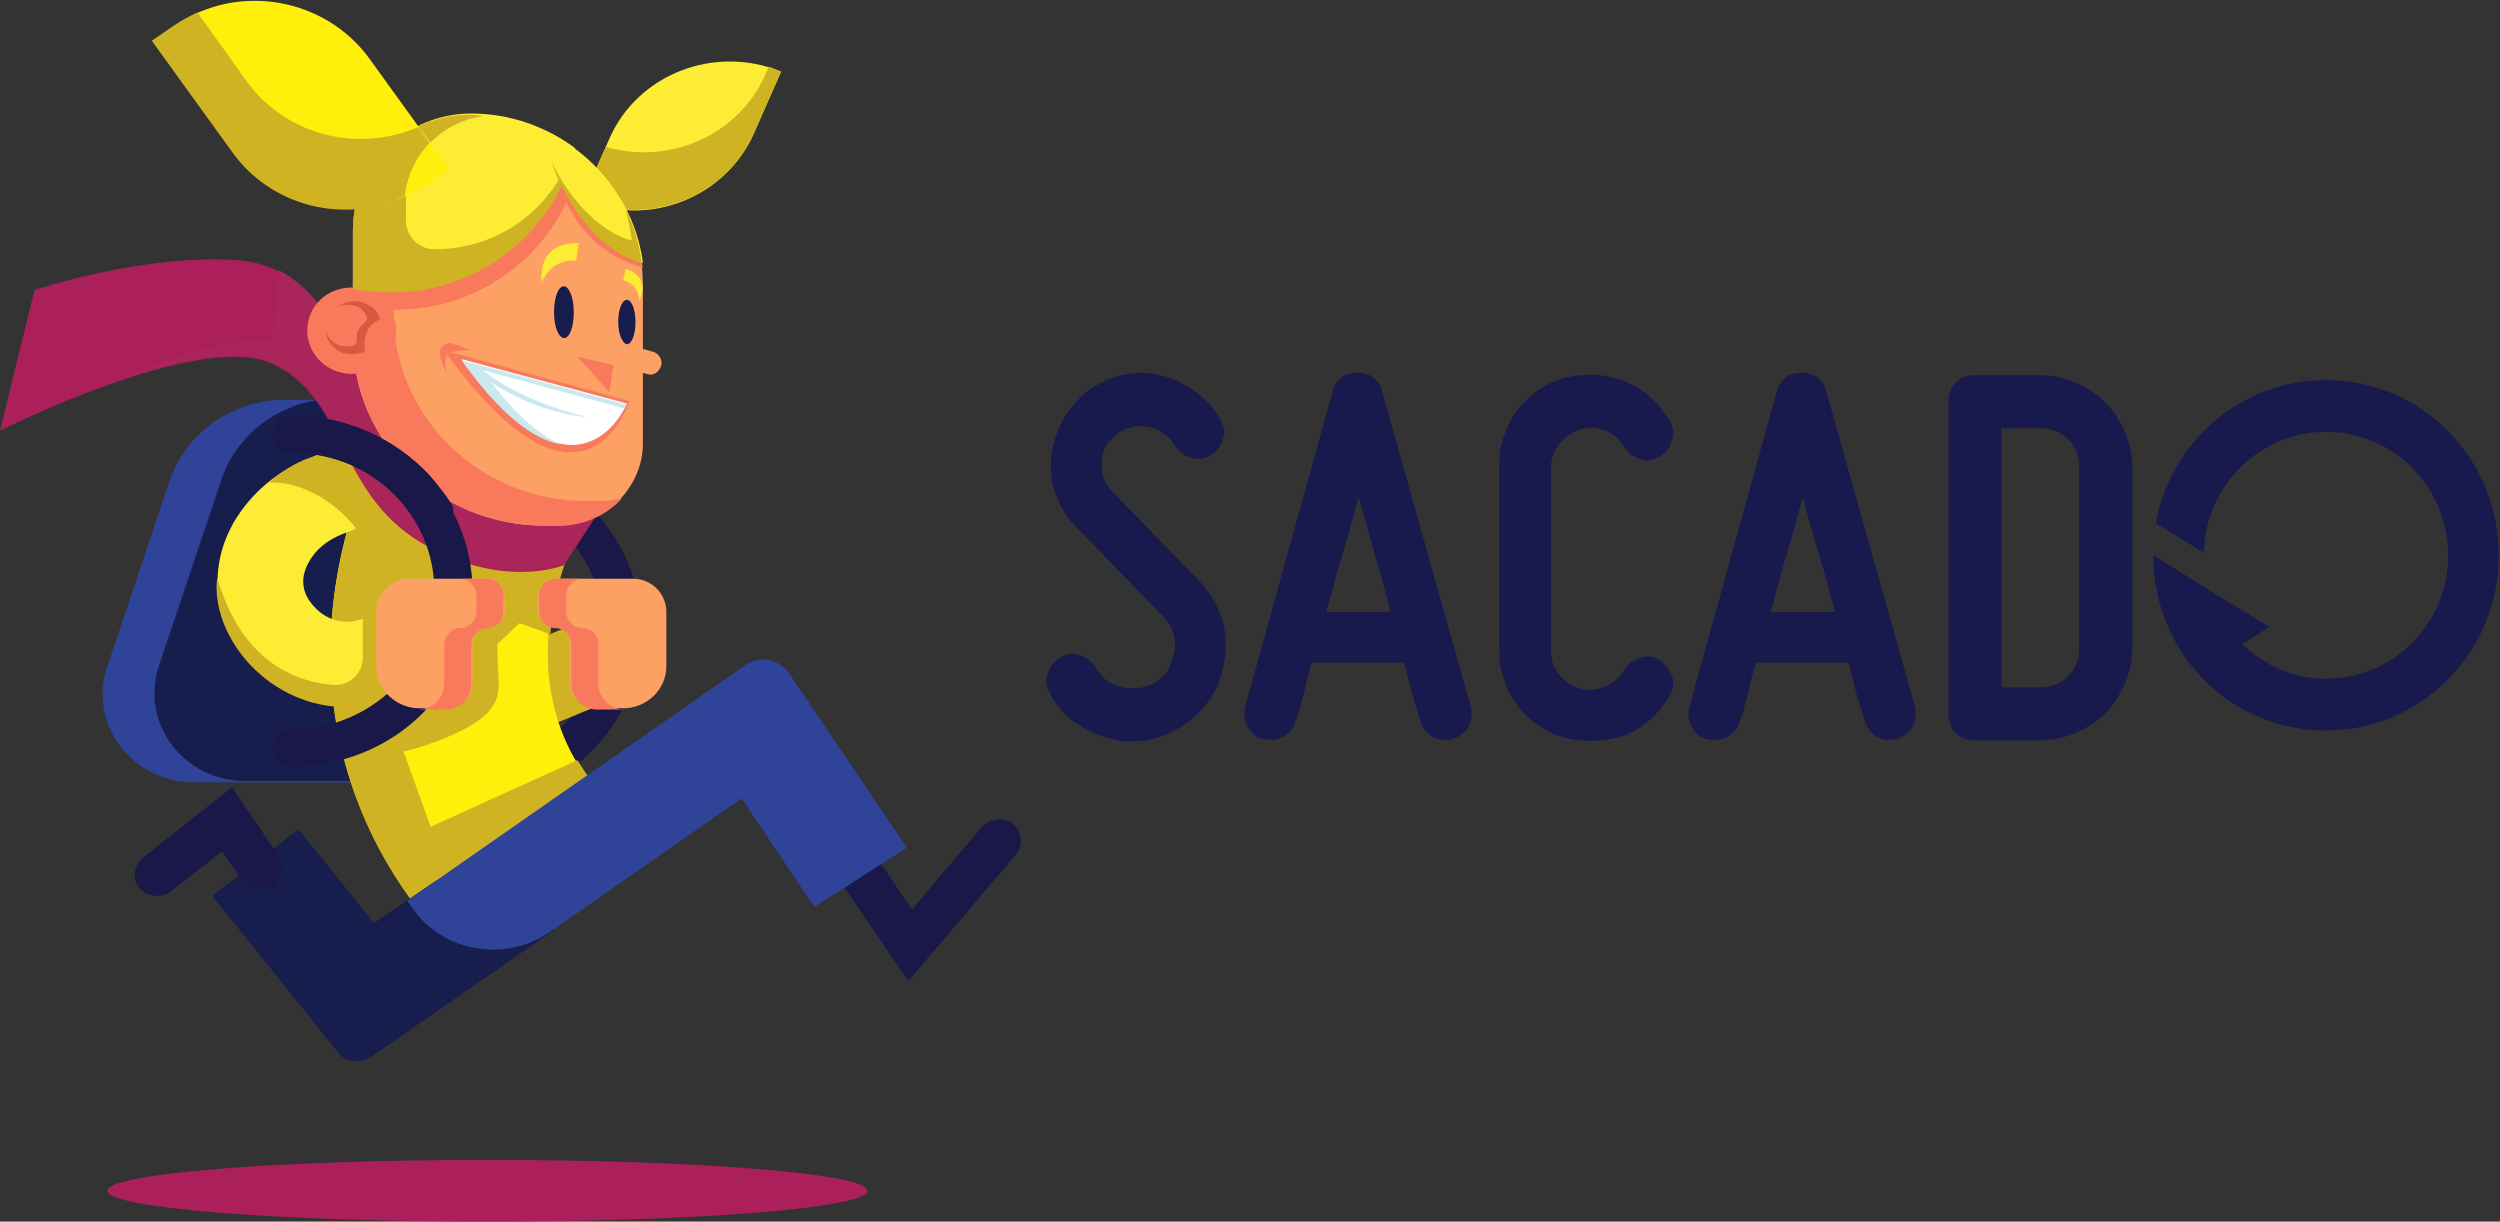 <?xml version="1.0" encoding="utf-8"?>
<!-- Generator: Adobe Illustrator 28.0.0, SVG Export Plug-In . SVG Version: 6.00 Build 0)  -->
<svg version="1.1" id="_x30_0" xmlns="http://www.w3.org/2000/svg" xmlns:xlink="http://www.w3.org/1999/xlink" x="0px" y="0px"
	 viewBox="0 0 202.6 99" style="enable-background:new 0 0 202.6 99;" xml:space="preserve">
<rect x="0" y="0" width="202.6" height="99" fill="#333333" stroke="none"/>
<style type="text/css">
	.st0{fill:#AB205A;}
	.st1{fill:#2F4399;}
	.st2{fill:#171D4D;}
	.st3{fill:#191849;}
	.st4{fill:#CFB322;}
	.st5{fill:#FFEF0A;}
	.st6{fill:#FCED34;}
	.st7{fill:#A9255A;}
	.st8{fill:#FCA163;}
	.st9{fill:#F8795C;}
	.st10{fill:#FFFFFF;}
	.st11{fill:#CAE9EE;}
	.st12{fill:#D65A40;}
	.st13{fill:#181A4D;}
</style>
<g>
	<path class="st0" d="M70.3,96.5c0,1.4-13.8,2.5-30.8,2.5c-17,0-30.8-1.1-30.8-2.5c0-1.4,13.8-2.5,30.8-2.5
		C56.5,94,70.3,95.1,70.3,96.5"/>
	<path class="st1" d="M15.7,63.4h18.8v-31H23.1c-4.3,0-8.1,2.7-9.4,6.7l-5,14.9C7.1,58.6,10.7,63.4,15.7,63.4"/>
	<path class="st2" d="M27.3,32.3c-4.3,0-8.1,2.7-9.4,6.7l-5,14.9c-1.6,4.7,2,9.4,7,9.4h14.6v-31H27.3z"/>
	<path class="st3" d="M37.4,65.2c-0.9,0-1.6-0.7-1.6-1.5c0-0.9,0.7-1.5,1.6-1.5c6.3,0,11.5-5,11.5-11.2c0-6.2-5.1-11.2-11.5-11.2
		c-0.9,0-1.6-0.7-1.6-1.5c0-0.9,0.7-1.5,1.6-1.5c8.1,0,14.6,6.4,14.6,14.3S45.4,65.2,37.4,65.2"/>
	<path class="st4" d="M41.6,59.2c-2.9,0-5.7-1.2-7.7-3.4c-2.9-3.1-3.5-7.6-1.5-11.3l0.1-0.2c1.4-2.4,3.5-4.3,6.2-5.3l4.6-2.1
		l2.9,6.3l-4.9,2.2c-1.1,0.4-2,1.2-2.6,2.2c-0.9,1.7,0,3,0.5,3.5c0.8,0.9,2.3,1.5,3.9,0.9l4.6-1.9l2.7,6.3l-4.6,1.9
		C44.4,58.9,43,59.2,41.6,59.2"/>
	<path class="st5" d="M36.8,76.9c-0.8-0.7-18.5-17-4.9-43.5l15.7,7.7c-7.4,14.4,0.2,22.4,1.1,23.2l-0.1-0.1L36.8,76.9z"/>
	<path class="st4" d="M34.9,67l-2.2-6.1c0,0,2.4-0.5,4.9-1.8c2.5-1.3,2.9-2.5,2.8-4.1c-0.1-1.7-0.1-2.8-0.1-2.8l1.8-1.7l2.5,0.9
		c0.2-2.9,1.1-6.4,3.1-10.3l-15.7-7.7C18.2,59.9,36,76.2,36.8,76.9l11.9-12.7l0.1,0.1c-0.3-0.3-1.1-1.2-2-2.7L34.9,67z"/>
	<path class="st6" d="M27.9,57.1c-2.9,0-5.6-1.2-7.6-3.3c-2.9-3.1-3.5-7.5-1.5-11.2l0.1-0.2c1.4-2.4,3.6-4.3,6.3-5.3l3.6-1.4
		c1.8-0.7,3.7,0.2,4.4,1.9c0.7,1.7-0.2,3.7-1.9,4.3l-3.6,1.4c-1.2,0.5-2.1,1.2-2.7,2.3c-1,1.8,0,3.1,0.5,3.6c0.8,0.9,2.3,1.6,4,0.9
		l2.2-1c1.7-0.8,3.8,0,4.5,1.6c0.8,1.7,0,3.7-1.7,4.4l-2.3,1C30.7,56.9,29.3,57.1,27.9,57.1"/>
	<path class="st4" d="M29,43l2.3-0.9c1.8-0.7,2.7-2.7,2-4.5c-0.7-1.8-2.8-2.6-4.6-1.9l-3.6,1.4c-1.2,0.4-2.4,1.2-3.3,2
		C23.7,39,26.7,40,29,43"/>
	<path class="st4" d="M36,50.5c-0.9-1.6-3-2.1-4.6-1.3l-2,0.9v3.2c0,1.3-1.1,2.3-2.4,2.2c-2.8-0.2-7.4-1.7-9.4-8.7
		c-0.3,2.4,0.8,5.1,2.7,7.1c2.1,2.2,4.9,3.4,7.7,3.4c1.4,0,2.8-0.3,4.1-0.8l2.4-1.1C36.3,54.5,37.1,52.3,36,50.5"/>
	<path class="st0" d="M48.2,42l-2.5,3.8c0,0-5,2.1-11.7-1.9c-6.7-4.1-6-11.7-11.9-14.4C16.3,26.7,0,34.9,0,34.9l2.8-11.4
		c0,0,9-3,16.6-2.4c7.5,0.6,9.5,10.2,10.9,12.8C31.7,36.5,39.8,44.3,48.2,42"/>
	<path class="st7" d="M30.3,33.8c-1.2-2.2-2.7-9.3-7.7-11.9l-0.5,5.7c0,0-4.2-0.5-12,3c4.5-1.5,9.3-2.5,12-1.3
		c5.8,2.7,5.2,10.3,11.9,14.4c6.7,4.1,11.7,1.9,11.7,1.9l2.5-3.8C39.8,44.3,31.7,36.5,30.3,33.8"/>
	<path class="st8" d="M45.2,42.6h-1.1c-8.6,0-15.5-6.8-15.5-15.1v-8.7c0-5.2,4.3-9.3,9.6-9.3c7.7,0,13.9,6.1,13.9,13.6v13
		C52,39.6,49,42.6,45.2,42.6"/>
	<path class="st9" d="M51.8,20.4c-1.2-3.6-3.8-6.6-7.3-8.3l0,0c-1.8-0.9-3.9-1.4-6-1.4c-5.3,0-9.5,4.2-9.5,9.3v4.8
		c1,0.2,2,0.3,3.1,0.3c6.1,0,11.4-3.6,13.8-8.7c1.6,3.3,3.9,4.6,6.2,5.3C52,21,51.9,21.1,51.8,20.4"/>
	<path class="st9" d="M48.7,40.6h-1.2c-8.6,0-15.6-6.8-15.6-15.2v-7.9c0-3.4,1.9-6.4,4.8-8c-4.6,0.7-8.1,4.5-8.1,9.2v8.7
		c0,8.4,7,15.2,15.6,15.2h1.2c2,0,3.8-0.9,5-2.2C49.8,40.5,49.2,40.6,48.7,40.6"/>
	<path class="st9" d="M36,28.4l15,4.1C51,32.6,47.3,44.1,36,28.4"/>
	<path class="st10" d="M37.4,29.1l13.4,3.6C50.8,32.8,46.8,42.2,37.4,29.1"/>
	<path class="st11" d="M39.1,30l11.5,3.1c0.1-0.2,0.2-0.3,0.2-0.3l-13.4-3.6c3.3,4.6,5.9,6.4,8,6.8C43.6,35.2,41.5,33.4,39.1,30"/>
	<path class="st9" d="M24.9,26.8c0-2,1.6-3.5,3.6-3.5c2,0,3.6,1.6,3.6,3.5c0,2-1.6,3.5-3.6,3.5C26.5,30.3,24.9,28.7,24.9,26.8"/>
	<path class="st6" d="M63.3,5.8l-2.2,5c-2.3,5.2-8.5,7.7-13.9,5.4l2.2-5C51.7,6,57.9,3.6,63.3,5.8"/>
	<path class="st4" d="M62,6.1c-2.2,4.9-7.8,7.3-12.9,5.8l-1.9,4.3c5.4,2.2,11.6-0.2,13.9-5.4l2.2-5c-0.3-0.1-0.7-0.3-1-0.4L62,6.1z"
		/>
	<path class="st6" d="M31.7,23.6c7.3,0,13.3-5,14.9-11.6c-2.3-1.7-5.2-2.8-8.4-2.8c-5.3,0-9.5,4.2-9.5,9.3v4.8
		C29.6,23.5,30.6,23.6,31.7,23.6"/>
	<path class="st4" d="M35.2,20.2L35.2,20.2c-1.3,0-2.3-1.1-2.3-2.3v-1.5c0-3.6,2.8-6.6,6.4-7c-0.4,0-0.8-0.1-1.2-0.1
		c-5.3,0-9.5,4.2-9.5,9.3v4.8c1,0.2,2,0.3,3.1,0.3c7.3,0,13.3-5,14.9-11.6l-0.2-0.1C45,16.7,40.6,20.2,35.2,20.2"/>
	<path class="st6" d="M44.2,10.6c0.2,1.4,0.6,2.8,1.3,4.2c1.6,3.5,4.2,5.9,6.6,6.5C51.5,16.6,48.4,12.6,44.2,10.6"/>
	<path class="st4" d="M50.7,17c0.2,0.8,0.4,1.6,0.5,2.5c-2.3-0.6-4.9-3-6.5-6.4c0.2,0.6,0.4,1.2,0.7,1.7c1.6,3.5,4.2,5.9,6.6,6.5
		C51.8,19.8,51.4,18.3,50.7,17"/>
	<path class="st5" d="M14.3,2l-1.9,1.3l6.5,9c3.5,4.9,10.5,6.1,15.6,2.7l1.9-1.3l-6.5-9C26.3-0.2,19.3-1.4,14.3,2"/>
	<path class="st3" d="M73.6,79.5l-7.3-10.7c-0.5-0.8-0.3-1.9,0.5-2.4c0.8-0.5,1.9-0.3,2.5,0.5l4.6,6.8l5.7-6.7
		c0.6-0.7,1.8-0.8,2.5-0.2s0.9,1.7,0.2,2.5L73.6,79.5z"/>
	<path class="st2" d="M27.4,85.3L17.2,72.6l7-5.4l6.1,7.6l5-3.4l9.7,3.9L30,85.7C29.1,86.2,28,86.1,27.4,85.3"/>
	<path class="st1" d="M33.5,73.7l-0.5-0.7l27.4-19.1c1.1-0.8,2.7-0.5,3.5,0.6l9.6,14.2L66,73.5l-5.9-8.8L44.6,75.5
		C41,78,36,77.2,33.5,73.7"/>
	<path class="st3" d="M12.7,72.6c-0.5,0-1-0.2-1.4-0.6c-0.6-0.7-0.5-1.8,0.3-2.5l7.2-5.7l3.8,5.6c0.5,0.8,0.3,1.9-0.5,2.4
		c-0.8,0.5-1.9,0.3-2.5-0.5L18,69l-4.1,3.2C13.5,72.5,13.1,72.6,12.7,72.6"/>
	<path class="st3" d="M23.7,62.1c-0.9,0-1.6-0.7-1.6-1.5s0.7-1.5,1.6-1.5c6.3,0,11.5-5,11.5-11.2c0-6.2-5.1-11.2-11.5-11.2
		c-0.9,0-1.6-0.7-1.6-1.5c0-0.9,0.7-1.5,1.6-1.5c8.1,0,14.6,6.4,14.6,14.3S31.8,62.1,23.7,62.1"/>
	<path class="st3" d="M35,43c-0.5,0-1-0.3-1.3-0.7c-0.6-1-1.3-1.8-1.3-1.8c-2.2-2.4-5.3-3.8-8.6-3.8c-0.9,0-1.6-0.7-1.6-1.5
		c0-0.9,0.7-1.5,1.6-1.5c4.2,0,8.2,1.8,11,4.8c0,0,0.9,1,1.7,2.2c0.5,0.7,0.2,1.7-0.5,2.1C35.6,42.9,35.3,43,35,43"/>
	<path class="st8" d="M43.7,48.2c0-0.7,0.6-1.3,1.3-1.3h6.3c1.5,0,2.7,1.2,2.7,2.7V54c0,1.9-1.6,3.4-3.5,3.4h-2.2
		c-1.2,0-2.1-0.9-2.1-2.1v-3.2c0-0.7-0.6-1.3-1.3-1.3c-0.7,0-1.3-0.6-1.3-1.3V48.2z"/>
	<path class="st9" d="M45,46.9h2.2c-0.7,0-1.3,0.6-1.3,1.3v1.4c0,0.7,0.6,1.3,1.3,1.3c0.7,0,1.3,0.6,1.3,1.3v3.2
		c0,1.1,0.9,2.1,2.1,2.1l0,0h-2.2c-1.2,0-2.1-0.9-2.1-2.1v-3.2c0-0.7-0.6-1.3-1.3-1.3c-0.7,0-1.3-0.6-1.3-1.3v-1.4
		C43.7,47.5,44.3,46.9,45,46.9"/>
	<path class="st8" d="M40.8,48.2c0-0.7-0.6-1.3-1.3-1.3h-6.3c-1.5,0-2.7,1.2-2.7,2.7V54c0,1.9,1.6,3.4,3.5,3.4h2.2
		c1.2,0,2.1-0.9,2.1-2.1v-3.2c0-0.7,0.6-1.3,1.3-1.3c0.7,0,1.3-0.6,1.3-1.3V48.2z"/>
	<path class="st9" d="M39.5,46.9h-2.2c0.7,0,1.3,0.6,1.3,1.3v1.4c0,0.7-0.6,1.3-1.3,1.3c-0.7,0-1.3,0.6-1.3,1.3v3.2
		c0,1.1-0.9,2.1-2.1,2.1l0,0h2.2c1.2,0,2.1-0.9,2.1-2.1v-3.2c0-0.7,0.6-1.3,1.3-1.3c0.7,0,1.3-0.6,1.3-1.3v-1.4
		C40.8,47.5,40.2,46.9,39.5,46.9"/>
	<path class="st9" d="M36.2,30.2c0,0-0.5-1.6,0.5-1.7c1-0.2,1.6-0.1,1.6-0.1s-1.4-0.5-1.8-0.6C36,27.8,35,28.1,36.2,30.2"/>
	<path class="st11" d="M38.8,29.7c0,0,2.6,2.6,8.8,4.1c0,0-4-0.2-8.1-3L38.8,29.7z"/>
	<polygon class="st9" points="49.4,31.8 46.8,28.9 49.7,29.6 	"/>
	<path class="st8" d="M52.4,30.3l-5.5-1.5l0.5-1.8l5.5,1.5c0.5,0.1,0.8,0.7,0.7,1.1C53.4,30.2,52.9,30.5,52.4,30.3"/>
	<path class="st2" d="M44.9,25.3c0-1.1,0.3-2.1,0.8-2.1c0.4,0,0.8,0.9,0.8,2.1c0,1.1-0.3,2.1-0.8,2.1C45.2,27.3,44.9,26.4,44.9,25.3
		"/>
	<path class="st2" d="M50.1,26.1c0-1,0.3-1.8,0.7-1.8c0.4,0,0.7,0.8,0.7,1.8c0,1-0.3,1.8-0.7,1.8C50.4,27.8,50.1,27,50.1,26.1"/>
	<path class="st6" d="M43.9,22.9c0,0,0.6-1.9,2.8-1.8l0.2-1.4C46.8,19.7,43.6,19.4,43.9,22.9"/>
	<path class="st6" d="M51.8,24.4c0,0,0.1-1.3-1.3-1.7l0.2-0.9C50.7,21.8,52.8,22.3,51.8,24.4"/>
	<path class="st4" d="M34.8,11.6L34.8,11.6l-0.9-1.3C29,12.4,23.2,11,20,6.6l-4-5.6c-0.6,0.3-1.2,0.6-1.8,1l-1.9,1.3l6.5,9
		c3.2,4.5,9.2,5.9,14,3.6C33.1,13.2,34.8,11.6,34.8,11.6"/>
	<path class="st12" d="M29.7,27c0.2-0.6,0.7-1,1.1-1.1c-0.1-0.5-0.5-1-1-1.2c-0.9-0.5-1.9-0.3-2.6,0.3c0.4-0.3,1-0.4,1.6-0.2
		c0.4,0.1,0.7,0.4,0.9,0.8c0.1,0.2,0,0.4-0.1,0.5c-0.2,0.1-0.4,0.4-0.6,0.7c-0.1,0.3-0.1,0.6-0.1,0.8c0,0.2-0.1,0.4-0.3,0.4
		c-0.3,0.1-0.7,0.1-1.1,0c-0.5-0.2-0.9-0.6-1.1-1.1c0.1,0.8,0.6,1.4,1.4,1.7c0.6,0.2,1.2,0.1,1.8-0.1C29.5,28.1,29.5,27.6,29.7,27"
		/>
	<path class="st13" d="M93.9,55.1c0.4-0.3,0.7-0.6,0.9-1.1c0.2-0.4,0.3-0.9,0.4-1.4c0.1-1-0.2-1.9-0.9-2.6l-7-7.2
		c-0.8-0.8-1.3-1.6-1.7-2.6c-0.4-1-0.5-2-0.4-3.1c0.1-1.1,0.4-2,0.9-3c0.5-0.9,1.2-1.7,2-2.4c0.9-0.6,1.8-1.1,2.8-1.3
		c1-0.2,2.1-0.3,3.1,0c1,0.2,2,0.7,2.8,1.3c0.9,0.6,1.6,1.4,2.1,2.3c0.3,0.5,0.4,1,0.2,1.6c-0.2,0.6-0.5,1-1,1.3
		c-0.5,0.3-1,0.4-1.6,0.2c-0.6-0.2-1-0.5-1.3-1c-0.5-0.8-1.2-1.3-2.1-1.5c-0.9-0.2-1.8,0-2.6,0.6c-0.8,0.6-1.2,1.3-1.2,2.3
		c-0.1,0.9,0.2,1.7,0.9,2.4l7,7.2c0.8,0.8,1.3,1.7,1.7,2.7c0.4,1,0.5,2.1,0.4,3.2c-0.1,1.1-0.4,2.1-0.9,3.1
		c-0.5,0.9-1.2,1.7-2.1,2.4c-0.9,0.7-1.9,1.1-2.9,1.4c-1.1,0.2-2.1,0.3-3.2,0c-1.1-0.2-2.1-0.7-3-1.3c-0.9-0.6-1.6-1.4-2.1-2.4
		c-0.3-0.5-0.4-1-0.2-1.6c0.2-0.6,0.5-1,1-1.3c0.5-0.3,1-0.4,1.6-0.2c0.6,0.2,1,0.5,1.3,1c0.5,0.9,1.2,1.4,2.2,1.6
		C92.2,55.9,93.1,55.7,93.9,55.1"/>
	<path class="st13" d="M112.7,49.6c-0.4-1.5-0.8-3.1-1.3-4.7c-0.4-1.6-0.9-3.1-1.3-4.6c-0.4,1.4-0.8,3-1.3,4.6s-0.9,3.2-1.3,4.7
		H112.7z M119.2,57.3c0.1,0.6,0.1,1.1-0.2,1.6c-0.3,0.5-0.7,0.8-1.3,1c-0.6,0.1-1.1,0.1-1.6-0.2c-0.5-0.3-0.8-0.7-1-1.3
		c-0.1-0.4-0.2-0.8-0.4-1.3c-0.1-0.4-0.3-0.9-0.4-1.5c-0.2-0.6-0.3-1.2-0.5-1.9h-7.5c-0.2,0.7-0.4,1.3-0.5,1.9
		c-0.1,0.6-0.3,1.1-0.4,1.5c-0.1,0.5-0.2,0.9-0.4,1.3c-0.1,0.6-0.5,1-1,1.3c-0.5,0.3-1,0.3-1.6,0.2c-0.6-0.1-1-0.5-1.3-1
		c-0.3-0.5-0.3-1-0.2-1.6l7.1-25.6c0.1-0.5,0.4-0.8,0.7-1.1c0.4-0.3,0.8-0.4,1.3-0.4c0.5,0,0.9,0.1,1.3,0.4c0.4,0.3,0.6,0.7,0.7,1.1
		L119.2,57.3z"/>
	<path class="st13" d="M126.9,59.8c-0.8-0.2-1.5-0.5-2.2-1c-0.7-0.5-1.3-1-1.7-1.6c-0.5-0.6-0.9-1.3-1.1-2.1
		c-0.3-0.8-0.4-1.6-0.4-2.4v-15c0-0.8,0.1-1.6,0.4-2.4c0.3-0.8,0.6-1.5,1.1-2.1c0.5-0.6,1.1-1.2,1.7-1.6c0.7-0.5,1.4-0.8,2.2-1
		c1.6-0.4,3.2-0.3,4.8,0.3c1.5,0.6,2.7,1.7,3.6,3.2c0.3,0.5,0.4,1,0.2,1.6c-0.2,0.6-0.5,1-1,1.3c-0.5,0.3-1,0.4-1.6,0.2
		c-0.6-0.2-1-0.5-1.3-1c-0.4-0.6-0.9-1.1-1.5-1.3c-0.7-0.3-1.3-0.3-2-0.1c-0.7,0.2-1.2,0.6-1.7,1.1c-0.4,0.6-0.7,1.2-0.7,1.9v15
		c0,0.7,0.2,1.4,0.7,1.9c0.4,0.6,1,0.9,1.7,1.1c0.7,0.2,1.4,0.1,2-0.2c0.7-0.3,1.2-0.7,1.5-1.3c0.3-0.5,0.8-0.8,1.3-1
		c0.6-0.2,1.1-0.1,1.6,0.2c0.5,0.3,0.8,0.8,1,1.3c0.2,0.6,0.1,1.1-0.2,1.6c-0.9,1.5-2,2.5-3.6,3.2C130.1,60.1,128.5,60.2,126.9,59.8
		"/>
	<path class="st13" d="M148.7,49.6c-0.4-1.5-0.8-3.1-1.3-4.7s-0.9-3.1-1.3-4.6c-0.4,1.4-0.8,3-1.3,4.6s-0.9,3.2-1.3,4.7H148.7z
		 M155.2,57.3c0.1,0.6,0.1,1.1-0.2,1.6c-0.3,0.5-0.7,0.8-1.3,1c-0.6,0.1-1.1,0.1-1.6-0.2c-0.5-0.3-0.8-0.7-1-1.3
		c-0.1-0.4-0.2-0.8-0.4-1.3c-0.1-0.4-0.3-0.9-0.4-1.5c-0.2-0.6-0.3-1.2-0.5-1.9h-7.5c-0.2,0.7-0.4,1.3-0.5,1.9
		c-0.1,0.6-0.3,1.1-0.4,1.5c-0.1,0.5-0.2,0.9-0.4,1.3c-0.1,0.6-0.5,1-1,1.3c-0.5,0.3-1,0.3-1.6,0.2c-0.6-0.1-1-0.5-1.3-1
		c-0.3-0.5-0.3-1-0.2-1.6l7.1-25.6c0.1-0.5,0.4-0.8,0.7-1.1c0.4-0.3,0.8-0.4,1.3-0.4c0.5,0,0.9,0.1,1.3,0.4c0.4,0.3,0.6,0.7,0.7,1.1
		L155.2,57.3z"/>
	<path class="st13" d="M167.6,35.6c-0.6-0.6-1.4-0.9-2.2-0.9h-3.2v21h3.2c0.9,0,1.6-0.3,2.2-0.9c0.6-0.6,0.9-1.4,0.9-2.2V37.8
		C168.5,36.9,168.2,36.2,167.6,35.6 M165.3,30.4c1,0,2,0.2,2.9,0.6c0.9,0.4,1.7,0.9,2.4,1.6c0.7,0.7,1.2,1.5,1.6,2.4
		c0.4,0.9,0.6,1.9,0.6,2.9v14.6c0,1-0.2,2-0.6,2.9c-0.4,0.9-0.9,1.7-1.6,2.4c-0.7,0.7-1.5,1.2-2.4,1.6c-0.9,0.4-1.9,0.6-2.9,0.6H160
		c-0.6,0-1.1-0.2-1.5-0.6c-0.4-0.4-0.6-0.9-0.6-1.5V32.5c0-0.6,0.2-1.1,0.6-1.5c0.4-0.4,0.9-0.6,1.5-0.6H165.3z"/>
	<path class="st13" d="M179,47.8L179,47.8L179,47.8l4.9,3l-2.2,1.4c1.8,1.7,4.1,2.8,6.8,2.8c5.5,0,9.9-4.5,9.9-10
		c0-5.5-4.4-10-9.9-10c-5.4,0-9.8,4.4-9.9,9.8l-3.9-2.4c1.2-6.6,6.9-11.6,13.8-11.6c7.7,0,14,6.3,14,14.2s-6.3,14.2-14,14.2
		c-7.8,0-14-6.3-14-14.2L179,47.8z"/>
</g>
</svg>
